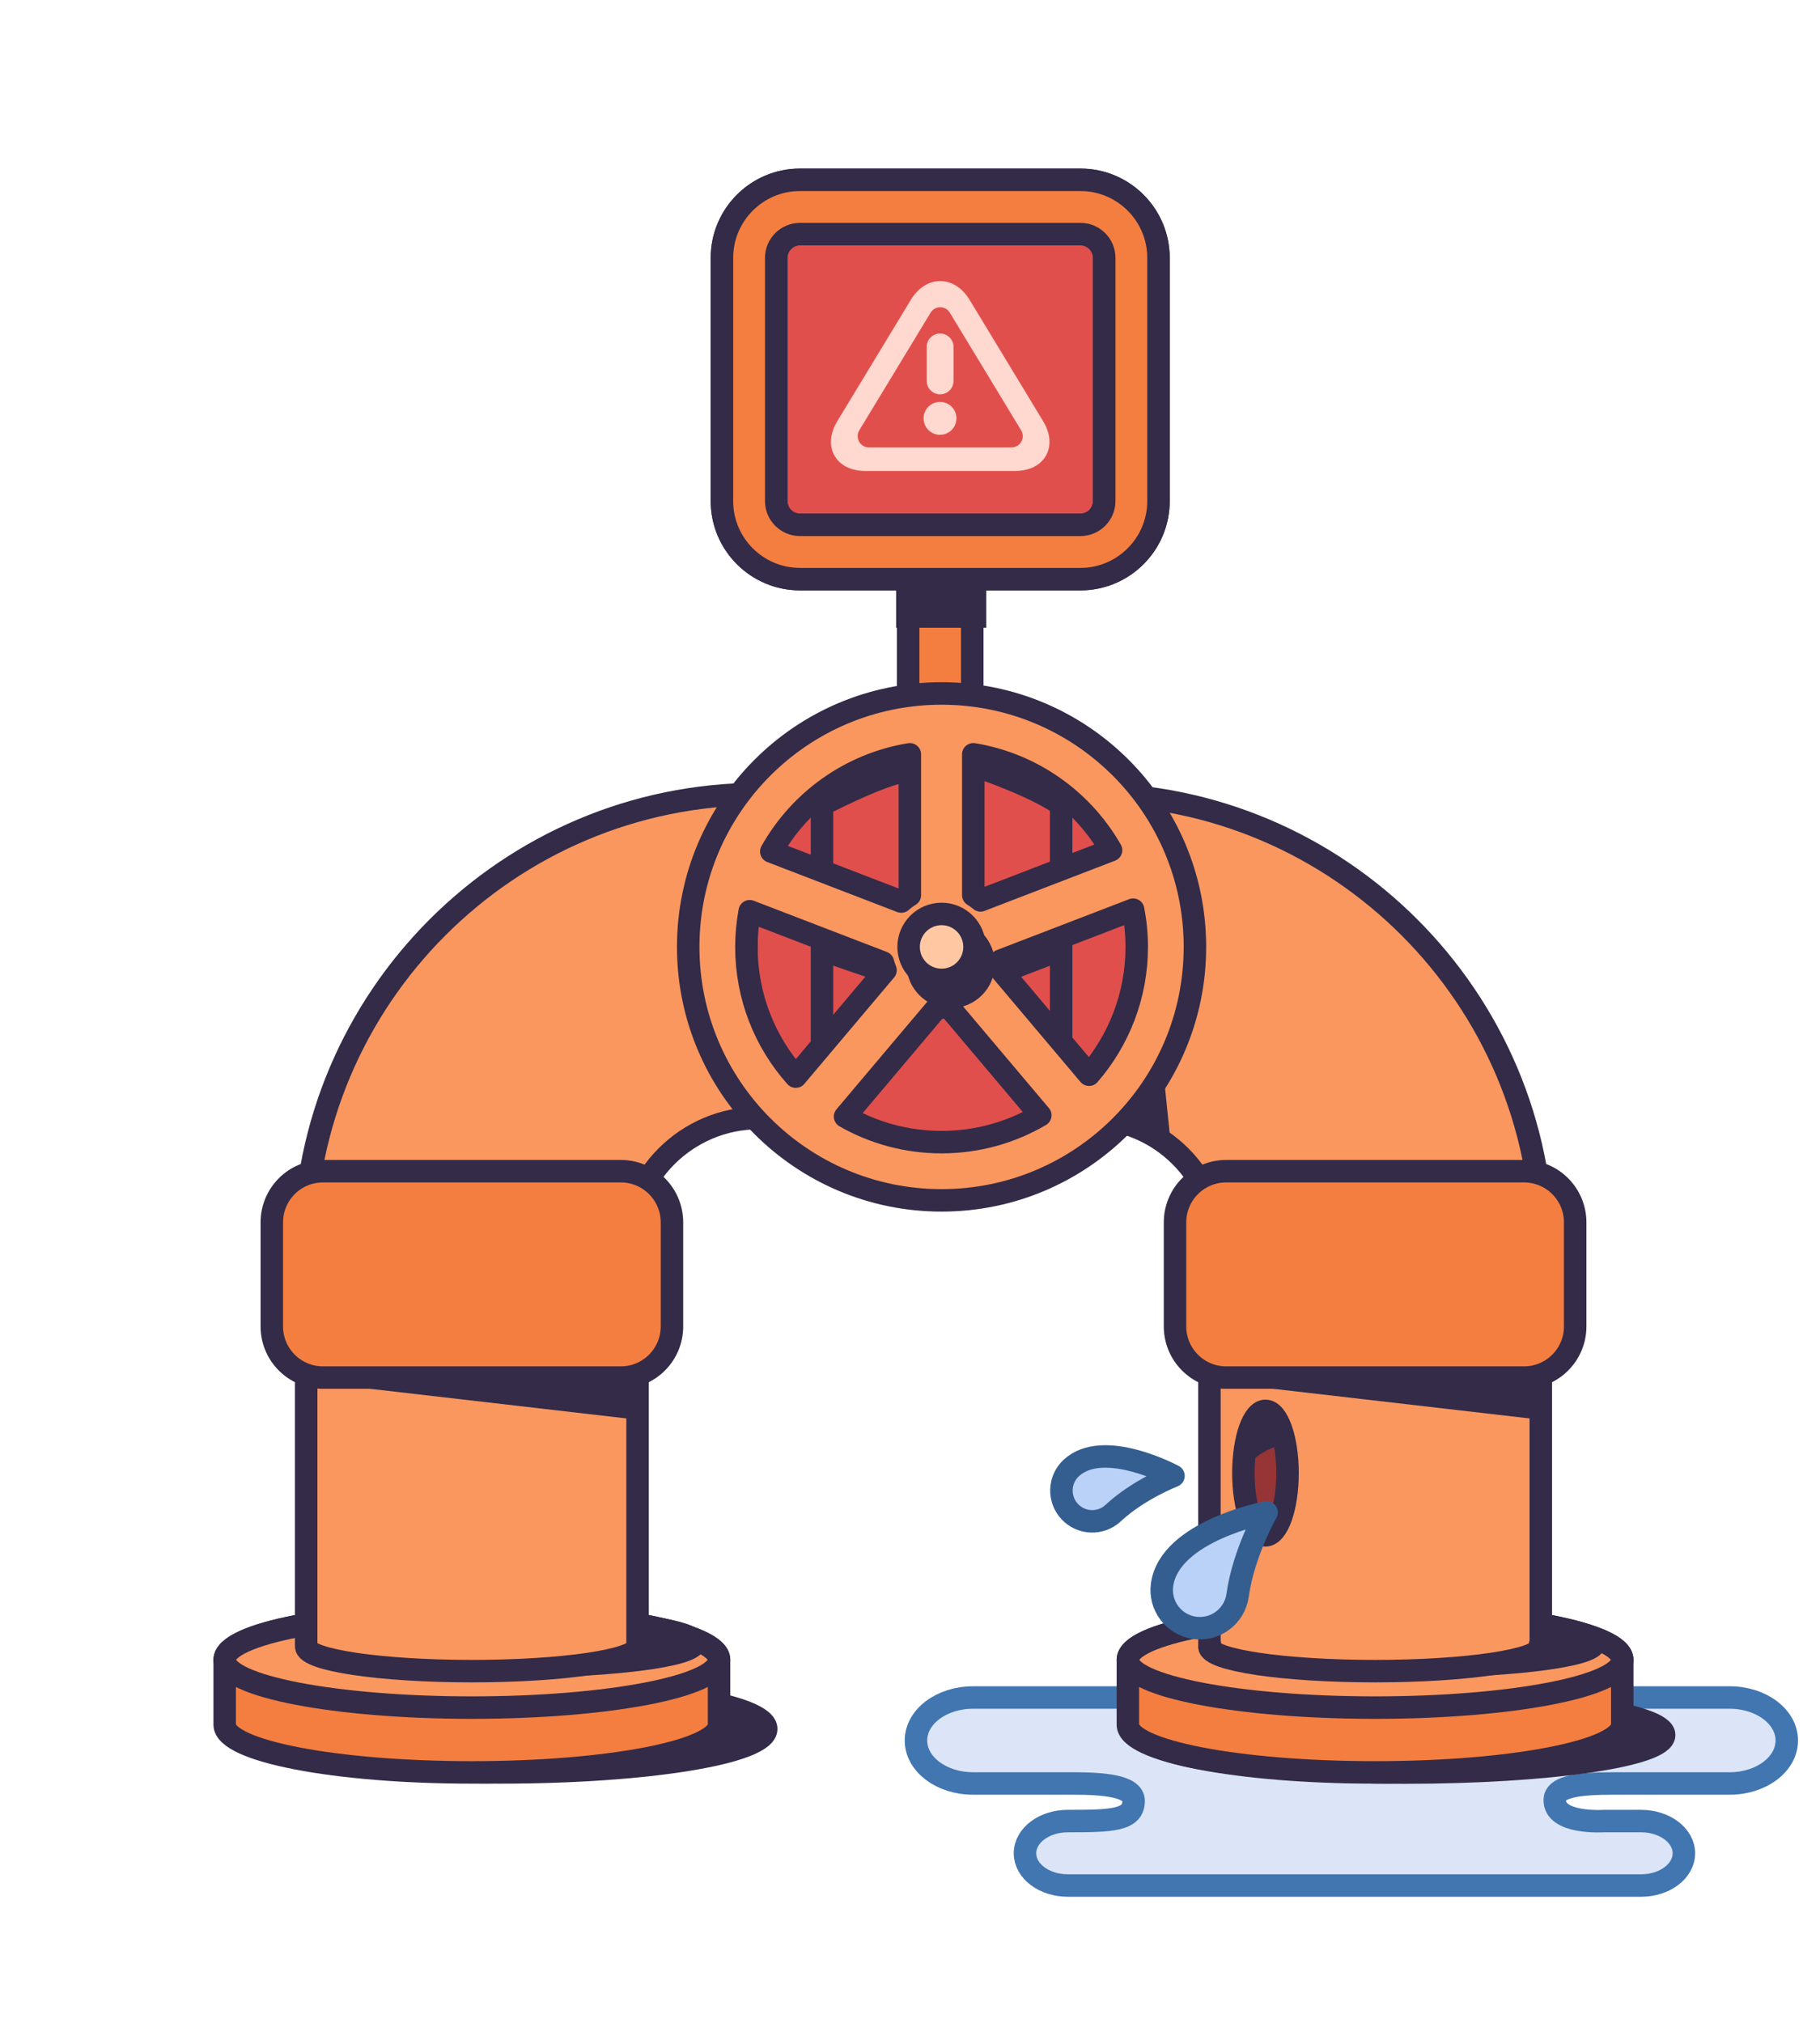 <?xml version="1.0" encoding="utf-8"?>
<svg xmlns="http://www.w3.org/2000/svg" width="81" height="90" viewBox="0 0 81 90" fill="none">
<path d="M69.196 80.067C69.222 79.32 70.979 79.35 72.326 79.35C73.674 79.35 75.559 79.35 76.985 79.35C78.386 79.35 79.522 78.494 79.522 77.438C79.522 76.382 78.386 75.526 76.985 75.526H43.301C41.9 75.526 40.765 76.382 40.765 77.438C40.765 78.494 41.9 79.35 43.301 79.35C44.973 79.35 46.33 79.35 47.709 79.35C49.089 79.35 50.452 79.448 50.452 80.126C50.452 80.993 49.489 81.023 47.52 81.023C46.469 81.023 45.617 81.665 45.617 82.457C45.617 83.248 46.469 83.891 47.52 83.891H73.04C74.09 83.891 74.942 83.249 74.942 82.457C74.942 81.665 74.09 81.023 73.04 81.023C72.287 81.023 71.375 81.023 71.375 81.023C71.375 81.023 69.156 81.172 69.196 80.067Z" fill="#DCE5F7" stroke="#4176B0" stroke-miterlimit="10" stroke-linejoin="round"/>
<path d="M49.848 9.459H33.841V24.307H49.848V9.459Z" fill="#E14F4C" stroke="#332B48" stroke-miterlimit="10"/>
<path d="M48.086 25.767H35.603C33.688 25.767 32.13 24.209 32.13 22.294V11.473C32.13 9.558 33.688 8 35.603 8H48.086C50.002 8 51.559 9.558 51.559 11.473V22.294C51.559 24.209 50.002 25.767 48.086 25.767ZM35.603 10.416C35.02 10.416 34.546 10.89 34.546 11.473V22.294C34.546 22.877 35.02 23.351 35.603 23.351H48.086C48.669 23.351 49.144 22.877 49.144 22.294V11.473C49.144 10.89 48.669 10.416 48.086 10.416H35.603Z" fill="#FBBD74" stroke="#332B48" stroke-miterlimit="10"/>
<path d="M48.086 25.767H35.603C33.688 25.767 32.13 24.209 32.13 22.294V11.473C32.13 9.558 33.688 8 35.603 8H48.086C50.002 8 51.559 9.558 51.559 11.473V22.294C51.559 24.209 50.002 25.767 48.086 25.767ZM35.603 10.416C35.02 10.416 34.546 10.89 34.546 11.473V22.294C34.546 22.877 35.02 23.351 35.603 23.351H48.086C48.669 23.351 49.144 22.877 49.144 22.294V11.473C49.144 10.89 48.669 10.416 48.086 10.416H35.603Z" fill="#F47E3F" stroke="#332B48" stroke-miterlimit="10"/>
<path d="M43.271 25.835H40.418V33.533H43.271V25.835Z" fill="#F47E3F" stroke="#332B48" stroke-miterlimit="10"/>
<path d="M45.173 21.454H38.516C37.699 21.454 37.038 21.112 36.702 20.515C36.365 19.918 36.415 19.174 36.839 18.476L40.106 13.086C40.522 12.399 41.156 12.006 41.845 12.006C42.533 12.006 43.167 12.399 43.583 13.086L46.85 18.476C47.274 19.174 47.324 19.918 46.988 20.515C46.651 21.112 45.99 21.454 45.173 21.454ZM38.67 19.406H45.019L41.845 14.17L38.67 19.406Z" fill="#FFD8CF" stroke="#E14F4C" stroke-miterlimit="10" stroke-linejoin="round"/>
<path d="M41.836 19.345C42.24 19.345 42.567 19.018 42.567 18.613C42.567 18.209 42.24 17.882 41.836 17.882C41.432 17.882 41.104 18.209 41.104 18.613C41.104 19.018 41.432 19.345 41.836 19.345Z" fill="#FFD8CF"/>
<path d="M42.438 16.947C42.438 17.277 42.17 17.545 41.84 17.545C41.51 17.545 41.242 17.277 41.242 16.947V15.437C41.242 15.107 41.51 14.839 41.84 14.839C42.17 14.839 42.438 15.107 42.438 15.437V16.947Z" fill="#FFD8CF"/>
<path d="M43.394 25.9H40.385V27.43H43.394V25.9Z" fill="#332B48" stroke="#332B48" stroke-miterlimit="10"/>
<path d="M44.447 33.413C44.447 34.104 43.886 34.665 43.195 34.665H40.615C39.924 34.665 39.363 34.105 39.363 33.413C39.363 32.722 39.924 32.161 40.615 32.161H43.195C43.886 32.161 44.447 32.722 44.447 33.413Z" fill="#E14F4C" stroke="#332B48" stroke-miterlimit="10"/>
<path d="M22.268 78.858C28.803 78.858 34.101 77.992 34.101 76.923C34.101 75.855 28.803 74.989 22.268 74.989C15.733 74.989 10.435 75.855 10.435 76.923C10.435 77.992 15.733 78.858 22.268 78.858Z" fill="#332B48" stroke="#332B48" stroke-miterlimit="10" stroke-linejoin="round"/>
<path d="M62.514 78.865C68.894 78.865 74.065 78.118 74.065 77.196C74.065 76.273 68.894 75.526 62.514 75.526C56.136 75.526 50.964 76.273 50.964 77.196C50.964 78.118 56.136 78.865 62.514 78.865Z" fill="#332B48" stroke="#332B48" stroke-miterlimit="10" stroke-linejoin="round"/>
<path d="M32.002 73.851C32.002 72.677 27.077 71.726 21.001 71.726C14.925 71.726 10 72.677 10 73.851C10 74.238 10 76.347 10 76.734C10 77.907 14.925 78.858 21.001 78.858C27.077 78.858 32.002 77.907 32.002 76.734C32.002 76.347 32.002 74.238 32.002 73.851Z" fill="#F47E3F" stroke="#332B48" stroke-miterlimit="10" stroke-linejoin="round"/>
<path d="M32.002 73.851C32.002 75.024 27.077 75.975 21.001 75.975C14.925 75.975 10 75.024 10 73.851C10 72.677 14.925 71.726 21.001 71.726C27.077 71.726 32.002 72.677 32.002 73.851Z" fill="#FA975F" stroke="#332B48" stroke-miterlimit="10" stroke-linejoin="round"/>
<path d="M72.199 73.851C72.199 72.677 67.274 71.726 61.198 71.726C55.122 71.726 50.197 72.677 50.197 73.851C50.197 74.238 50.197 76.347 50.197 76.734C50.197 77.907 55.122 78.858 61.198 78.858C67.274 78.858 72.199 77.907 72.199 76.734C72.199 76.347 72.199 74.238 72.199 73.851Z" fill="#F47E3F" stroke="#332B48" stroke-miterlimit="10" stroke-linejoin="round"/>
<path d="M72.199 73.851C72.199 75.024 67.274 75.975 61.198 75.975C55.122 75.975 50.197 75.024 50.197 73.851C50.197 72.677 55.122 71.726 61.198 71.726C67.274 71.726 72.199 72.677 72.199 73.851Z" fill="#FA975F" stroke="#332B48" stroke-miterlimit="10" stroke-linejoin="round"/>
<path d="M22.46 74.153C27.133 74.153 30.92 73.678 30.92 73.091C30.92 72.505 27.133 72.029 22.46 72.029C17.788 72.029 14.001 72.505 14.001 73.091C14.001 73.678 17.788 74.153 22.46 74.153Z" fill="#332B48" stroke="#332B48" stroke-miterlimit="10" stroke-linejoin="round"/>
<path d="M62.52 74.153C67.192 74.153 70.979 73.678 70.979 73.091C70.979 72.505 67.192 72.029 62.52 72.029C57.848 72.029 54.06 72.505 54.06 73.091C54.06 73.678 57.848 74.153 62.52 74.153Z" fill="#332B48" stroke="#332B48" stroke-miterlimit="10" stroke-linejoin="round"/>
<path d="M68.574 54.816H53.826V73.162H53.85C53.833 73.192 53.822 73.223 53.822 73.254C53.822 73.86 57.123 74.352 61.196 74.352C65.268 74.352 68.57 73.86 68.57 73.254C68.57 73.223 68.559 73.192 68.542 73.162H68.574V54.816H68.574Z" fill="#FA975F" stroke="#332B48" stroke-miterlimit="10" stroke-linejoin="round"/>
<path d="M13.627 54.909V73.254C13.627 73.86 16.928 74.352 21.001 74.352C25.074 74.352 28.375 73.86 28.375 73.254V54.909H13.627Z" fill="#FA975F" stroke="#332B48" stroke-miterlimit="10" stroke-linejoin="round"/>
<path d="M27.959 55.554H13.543C13.543 44.402 22.617 35.329 33.769 35.329V49.744C30.565 49.744 27.959 52.35 27.959 55.554Z" fill="#FA975F" stroke="#332B48" stroke-miterlimit="10"/>
<path d="M29.906 59.016C29.906 60.273 28.887 61.292 27.63 61.292H14.373C13.116 61.292 12.097 60.273 12.097 59.016V54.386C12.097 53.128 13.116 52.109 14.373 52.109H27.63C28.887 52.109 29.906 53.128 29.906 54.386V59.016Z" fill="#F47E3F" stroke="#332B48" stroke-miterlimit="10"/>
<path d="M13.511 61.042L13.596 61.458L28.499 63.18V61.161L13.511 61.042Z" fill="#332B48"/>
<path d="M54.242 55.554H68.657C68.657 44.402 59.584 35.329 48.432 35.329V49.744C51.636 49.744 54.242 52.35 54.242 55.554Z" fill="#FA975F" stroke="#332B48" stroke-miterlimit="10"/>
<path d="M52.295 59.016C52.295 60.273 53.314 61.292 54.571 61.292H67.828C69.085 61.292 70.104 60.273 70.104 59.016V54.386C70.104 53.128 69.085 52.109 67.828 52.109H54.571C53.314 52.109 52.295 53.128 52.295 54.386V59.016Z" fill="#F47E3F" stroke="#332B48" stroke-miterlimit="10"/>
<path d="M53.702 61.042L53.787 61.458L68.69 63.18V61.161L53.702 61.042Z" fill="#332B48"/>
<path d="M42.855 48.415C42.855 49.554 41.932 50.477 40.794 50.477H35.276C34.138 50.477 33.215 49.554 33.215 48.415V36.658C33.215 35.519 34.138 34.597 35.276 34.597H40.794C41.932 34.597 42.855 35.519 42.855 36.658V48.415Z" fill="#E14F4C" stroke="#332B48" stroke-miterlimit="10"/>
<path d="M50.595 48.415C50.595 49.554 49.672 50.477 48.533 50.477H43.015C41.877 50.477 40.954 49.554 40.954 48.415V36.658C40.954 35.519 41.877 34.597 43.015 34.597H48.533C49.672 34.597 50.595 35.519 50.595 36.658V48.415Z" fill="#E14F4C" stroke="#332B48" stroke-miterlimit="10"/>
<path d="M47.227 49.028C47.227 50.285 46.208 51.304 44.951 51.304H38.859C37.602 51.304 36.583 50.285 36.583 49.028V36.045C36.583 34.788 37.602 33.769 38.859 33.769H44.951C46.208 33.769 47.227 34.788 47.227 36.045V49.028Z" fill="#E14F4C" stroke="#332B48" stroke-miterlimit="10"/>
<path d="M50.57 35.993L52.087 50.712L50.191 50.029L50.494 49.118L50.57 35.993Z" fill="#332B48"/>
<path d="M41.905 30.854C35.677 30.854 30.629 35.903 30.629 42.13C30.629 48.358 35.677 53.407 41.905 53.407C48.133 53.407 53.181 48.358 53.181 42.13C53.181 35.903 48.133 30.854 41.905 30.854ZM49.448 37.826L43.639 40.061C43.538 39.976 43.43 39.898 43.317 39.828V33.56C45.944 33.99 48.174 35.599 49.448 37.826ZM40.493 33.56V39.828C40.358 39.911 40.23 40.007 40.111 40.112L34.327 37.887C35.595 35.628 37.842 33.995 40.493 33.56ZM33.219 42.13C33.219 41.588 33.272 41.058 33.367 40.542L39.295 42.823C39.326 42.941 39.365 43.056 39.411 43.167L35.415 47.901C34.05 46.367 33.219 44.346 33.219 42.13ZM37.609 49.678L41.708 44.823C41.773 44.828 41.839 44.831 41.905 44.831C42.017 44.831 42.128 44.823 42.236 44.81L46.299 49.622C45.01 50.38 43.508 50.816 41.905 50.816C40.342 50.816 38.876 50.401 37.609 49.678ZM48.469 47.816L44.445 43.049C44.481 42.949 44.511 42.846 44.535 42.741L50.431 40.473C50.535 41.01 50.591 41.563 50.591 42.13C50.591 44.305 49.789 46.292 48.469 47.816Z" fill="#FA975F" stroke="#332B48" stroke-miterlimit="10" stroke-linejoin="round"/>
<path d="M42.309 44.356C43.12 44.356 43.777 43.7 43.777 42.889C43.777 42.079 43.12 41.422 42.309 41.422C41.499 41.422 40.842 42.079 40.842 42.889C40.842 43.7 41.499 44.356 42.309 44.356Z" fill="#332B48" stroke="#332B48" stroke-miterlimit="10"/>
<path d="M41.905 43.598C42.715 43.598 43.372 42.941 43.372 42.13C43.372 41.32 42.715 40.663 41.905 40.663C41.095 40.663 40.438 41.32 40.438 42.13C40.438 42.941 41.095 43.598 41.905 43.598Z" fill="#FFC8A3" stroke="#332B48" stroke-miterlimit="10"/>
<path d="M56.319 68.309C56.862 68.309 57.302 67.07 57.302 65.54C57.302 64.011 56.862 62.772 56.319 62.772C55.777 62.772 55.337 64.011 55.337 65.54C55.337 67.07 55.777 68.309 56.319 68.309Z" fill="#973536" stroke="#332B48" stroke-miterlimit="10" stroke-linejoin="round"/>
<path d="M45.045 43.613L47.111 42.819L47.157 41.888L44.682 42.819L45.045 43.613Z" fill="#332B48"/>
<path d="M43.316 33.56V34.578C43.316 34.578 46.018 35.475 47.086 36.33V35.304C47.086 35.304 45.572 33.74 43.316 33.56Z" fill="#332B48"/>
<path d="M36.66 35.304V36.33C36.66 36.33 39.352 34.92 40.42 34.792L40.371 33.655C40.371 33.655 37.941 34.321 36.66 35.304Z" fill="#332B48"/>
<path d="M36.443 41.789L36.568 42.789L39.038 43.634L39.382 43.008L36.443 41.789Z" fill="#332B48"/>
<path d="M55.325 65.303C55.325 65.303 56.64 64.038 57.348 64.392C57.348 64.392 57.112 62.769 56.319 62.771C55.527 62.774 55.325 65.303 55.325 65.303Z" fill="#332B48"/>
<path d="M55.08 70.977C54.952 71.905 54.095 72.554 53.166 72.426C52.238 72.297 51.59 71.44 51.718 70.512C52.052 68.104 56.37 67.291 56.37 67.291C56.37 67.291 55.342 69.088 55.08 70.977Z" fill="#BBD2F8" stroke="#345E90" stroke-miterlimit="10" stroke-linejoin="round"/>
<path d="M49.544 67.319C48.991 67.835 48.124 67.806 47.608 67.253C47.092 66.7 47.121 65.834 47.674 65.317C49.108 63.978 52.227 65.665 52.227 65.665C52.227 65.665 50.669 66.268 49.544 67.319Z" fill="#BBD2F8" stroke="#345E90" stroke-miterlimit="10" stroke-linejoin="round"/>
</svg>